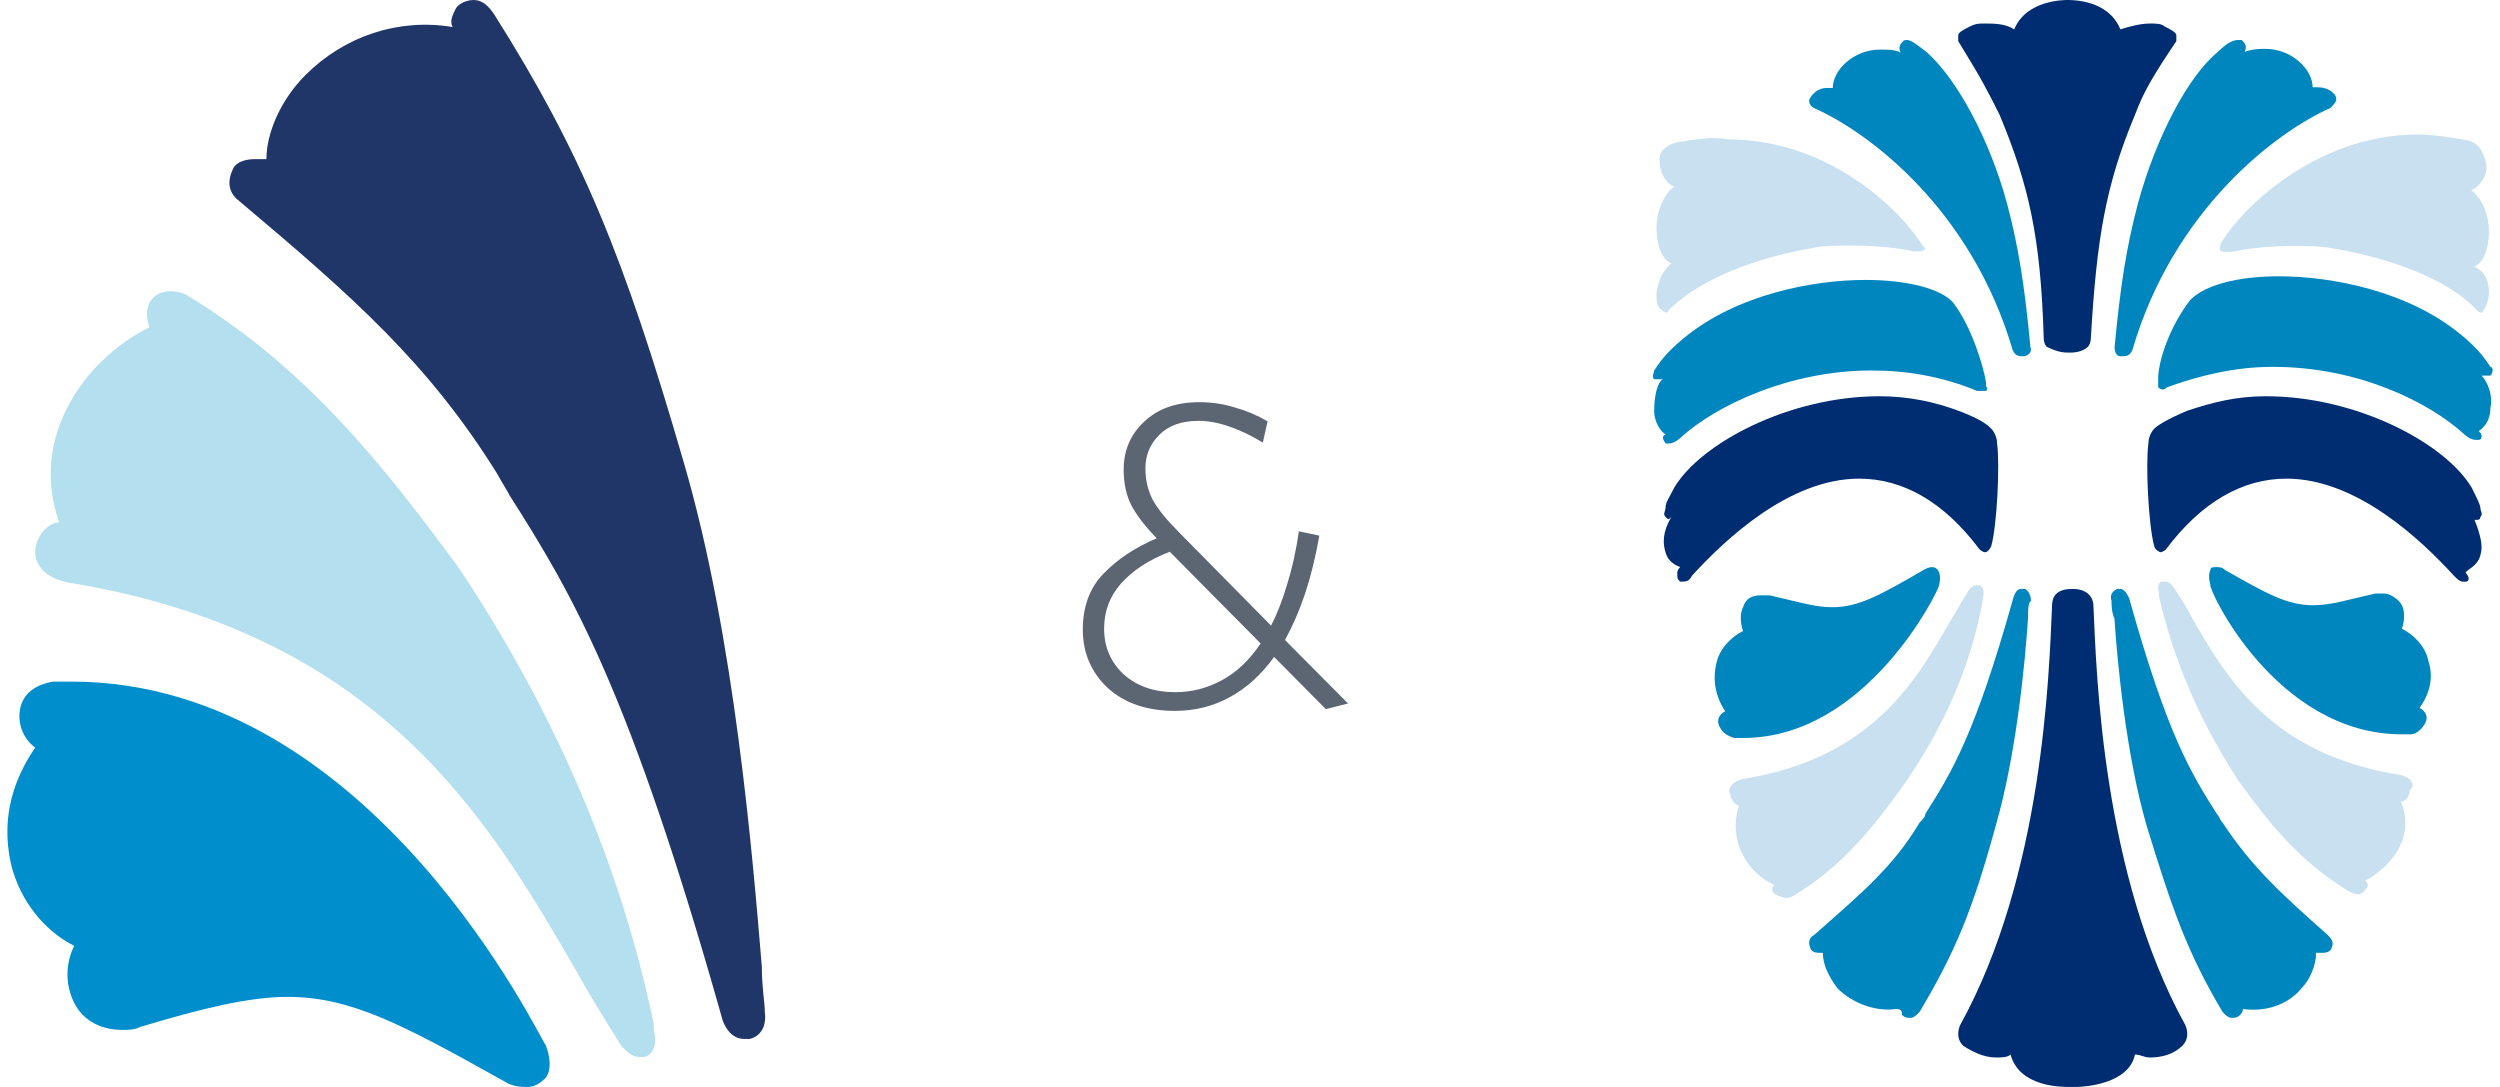<?xml version="1.0" encoding="UTF-8"?>
<svg xmlns="http://www.w3.org/2000/svg" width="138" height="60" viewBox="0 0 138 60" fill="none">
  <path d="M14.043 8.785C13.545 8.785 13.048 8.95 12.882 9.282C12.551 9.945 12.551 10.608 13.214 11.105C19.512 16.409 23.656 20.055 27.468 26.188C27.634 26.519 27.965 27.017 28.131 27.348C31.612 32.818 34.761 38.122 39.899 56.354C40.23 57.182 40.728 57.348 41.059 57.348C41.225 57.348 41.225 57.348 41.391 57.348C41.391 57.348 42.385 57.182 42.219 55.856C42.219 55.359 42.054 54.53 42.054 53.37C41.556 47.403 40.562 35.138 37.744 25.525C34.429 14.088 32.109 8.453 27.302 0.829C26.971 0.331 26.639 0 26.142 0C25.811 0 25.313 0.166 25.148 0.497C24.982 0.829 24.816 1.16 24.982 1.492C21.998 0.994 19.015 1.989 16.86 4.144C15.534 5.47 14.706 7.293 14.706 8.785C14.54 8.785 14.208 8.785 14.043 8.785Z" fill="#213668"></path>
  <path d="M3.766 32.155C21.003 34.972 26.97 45.249 31.777 53.536C32.605 55.028 33.434 56.354 34.263 57.68C34.263 57.68 34.76 58.343 35.257 58.343C35.423 58.343 35.423 58.343 35.589 58.343C35.589 58.343 36.418 58.177 36.086 56.851V56.519C34.263 47.735 30.617 39.282 25.313 31.326C21.169 25.691 16.86 20.221 10.23 16.243C9.401 15.912 8.572 16.077 8.241 16.74C8.075 17.072 8.075 17.569 8.241 18.066C4.594 19.89 1.611 24.199 3.268 28.84C2.605 28.84 1.942 29.669 1.942 30.497C1.942 30.829 2.108 31.823 3.766 32.155Z" fill="#B3DFEF"></path>
  <path d="M3.931 37.624C3.6 37.624 3.269 37.624 2.937 37.624C1.943 37.79 1.28 38.287 1.114 39.116C0.948 39.945 1.28 40.773 1.943 41.271C0.119 43.923 0.285 46.243 0.617 47.735C1.114 49.724 2.44 51.381 4.097 52.21C3.6 53.204 3.6 54.365 4.097 55.359C4.594 56.354 5.589 56.851 6.749 56.851C7.081 56.851 7.412 56.851 7.744 56.685C11.059 55.691 13.71 55.028 15.865 55.028C19.346 55.028 22.163 56.519 27.799 59.669C28.296 60 28.793 60 29.125 60C29.456 60 29.788 59.834 30.119 59.503C30.617 58.84 30.119 57.679 30.119 57.679C29.954 57.679 20.672 37.624 3.931 37.624Z" fill="#008ECC"></path>
  <path d="M74.411 38.832L73.187 39.144L70.331 36.264C69.611 37.256 68.787 38 67.859 38.496C66.947 38.992 65.947 39.24 64.859 39.24C63.307 39.24 62.067 38.816 61.139 37.968C60.227 37.104 59.771 36.032 59.771 34.752C59.771 33.488 60.147 32.464 60.899 31.68C61.667 30.88 62.651 30.224 63.851 29.712C63.227 29.072 62.763 28.472 62.459 27.912C62.171 27.352 62.027 26.688 62.027 25.92C62.027 24.864 62.403 23.984 63.155 23.28C63.907 22.56 64.923 22.2 66.203 22.2C66.875 22.2 67.523 22.296 68.147 22.488C68.787 22.664 69.395 22.92 69.971 23.256L69.707 24.432C69.083 24.048 68.467 23.752 67.859 23.544C67.267 23.336 66.699 23.232 66.155 23.232C65.227 23.232 64.507 23.488 63.995 24C63.483 24.512 63.227 25.128 63.227 25.848C63.227 26.488 63.363 27.072 63.635 27.6C63.923 28.112 64.403 28.704 65.075 29.376L70.163 34.536C70.499 33.88 70.795 33.12 71.051 32.256C71.323 31.392 71.539 30.416 71.699 29.328L72.827 29.568C72.619 30.752 72.355 31.824 72.035 32.784C71.715 33.728 71.347 34.576 70.931 35.328L74.411 38.832ZM64.859 38.208C65.771 38.208 66.627 37.992 67.427 37.56C68.243 37.128 68.963 36.448 69.587 35.52L64.571 30.456C63.419 30.904 62.523 31.488 61.883 32.208C61.259 32.912 60.947 33.744 60.947 34.704C60.947 35.712 61.307 36.552 62.027 37.224C62.763 37.88 63.707 38.208 64.859 38.208Z" fill="#5B6672"></path>
  <path d="M118.029 11.181C117.376 13.629 117.049 15.75 116.723 19.176C116.723 19.176 116.723 19.666 117.049 19.666C117.376 19.666 117.539 19.666 117.702 19.339C119.987 11.508 125.699 7.265 128.637 5.96C128.8 5.797 128.964 5.634 128.964 5.471C128.964 5.144 128.474 4.818 127.984 4.818C127.821 4.818 127.821 4.818 127.658 4.818C127.658 3.839 126.516 2.697 125.047 2.697C124.72 2.697 124.394 2.697 123.904 2.86C124.067 2.534 123.904 2.371 123.741 2.207H123.578C123.251 2.207 122.925 2.371 122.435 2.86C120.803 4.165 119.008 7.592 118.029 11.181Z" fill="#0086BF"></path>
  <path d="M136.25 7.749C135.27 7.587 134.291 7.425 133.475 7.425C127.764 7.425 123.685 11.633 122.705 13.252C122.705 13.252 122.542 13.414 122.542 13.737C122.542 13.899 122.705 13.899 122.869 13.899H123.195C124.011 13.737 125.153 13.575 126.622 13.575C127.438 13.575 128.09 13.575 128.906 13.737C130.865 14.061 134.781 15.032 136.739 17.136C136.902 17.298 137.065 17.298 137.065 17.136C137.229 16.974 137.392 16.489 137.392 16.165C137.392 15.194 136.902 14.87 136.576 14.708C137.065 14.546 137.392 13.737 137.392 12.766C137.392 11.957 137.065 10.986 136.413 10.5C136.902 10.338 137.392 9.529 137.229 9.043C137.065 8.234 136.739 7.91 136.25 7.749Z" fill="#C8E0EF"></path>
  <path d="M128.173 52.595C128.334 52.595 128.496 52.595 128.657 52.431C128.818 52.105 128.818 51.941 128.496 51.615C125.914 49.329 124.3 47.859 122.687 45.409C122.525 45.246 122.525 45.083 122.364 44.919C120.912 42.633 119.621 40.51 117.523 32.998C117.362 32.672 117.201 32.508 117.039 32.508C117.039 32.508 117.039 32.508 116.878 32.508C116.878 32.508 116.394 32.672 116.555 33.162C116.555 33.325 116.555 33.815 116.717 34.142C116.878 36.591 117.362 41.653 118.492 45.573C119.944 50.308 120.751 52.595 122.687 55.861C122.848 56.024 123.01 56.187 123.171 56.187C123.332 56.187 123.494 56.187 123.655 56.024C123.816 55.861 123.816 55.697 123.816 55.697C124.946 55.861 126.237 55.534 127.044 54.554C127.528 54.064 127.85 53.248 127.85 52.595C128.012 52.595 128.173 52.595 128.173 52.595Z" fill="#0086BF"></path>
  <path d="M132.527 42.786C125.363 41.654 122.921 37.447 120.967 34.049C120.642 33.401 120.316 32.916 119.991 32.431C119.991 32.431 119.828 32.107 119.502 32.107H119.339C119.339 32.107 119.014 32.107 119.177 32.754V32.916C119.991 36.476 121.456 39.874 123.572 43.11C125.2 45.375 126.991 47.64 129.759 49.258C130.084 49.42 130.41 49.42 130.573 49.096C130.736 48.935 130.736 48.773 130.573 48.611C132.038 47.802 133.341 46.184 132.527 44.242C132.852 44.242 133.015 43.919 133.015 43.595C133.341 43.433 133.178 42.948 132.527 42.786Z" fill="#C8E0EF"></path>
  <path d="M132.585 40.535C132.747 40.535 132.91 40.535 133.073 40.535C133.398 40.535 133.723 40.211 133.886 39.887C134.048 39.563 133.886 39.239 133.56 39.078C134.374 37.944 134.211 36.972 134.048 36.486C133.886 35.677 133.235 35.029 132.585 34.705C132.747 34.219 132.747 33.733 132.585 33.41C132.422 33.086 131.934 32.762 131.609 32.762C131.446 32.762 131.283 32.762 131.121 32.762C129.657 33.086 128.681 33.41 127.705 33.41C126.241 33.41 125.103 32.762 122.826 31.466C122.663 31.304 122.501 31.304 122.338 31.304C122.175 31.304 122.013 31.304 122.013 31.466C121.85 31.79 122.013 32.276 122.013 32.276C121.85 32.438 125.591 40.535 132.585 40.535Z" fill="#0086BF"></path>
  <path d="M136.984 20.733C136.984 20.733 137.146 20.733 137.308 20.733H137.471C137.633 20.572 137.633 20.25 137.471 20.25C137.146 19.766 136.822 19.282 135.848 18.476C132.926 16.057 128.707 15.251 125.785 15.251C123.513 15.251 121.728 15.735 120.916 16.541C119.78 17.992 119.131 19.927 119.131 20.895V21.056C119.131 21.056 119.131 21.217 119.131 21.378C119.293 21.54 119.456 21.54 119.618 21.378C121.403 20.733 123.351 20.25 125.461 20.25C130.167 20.25 134.062 22.185 136.01 23.959C136.01 23.959 136.335 24.281 136.659 24.281C136.822 24.281 136.822 24.281 136.822 24.281C136.822 24.281 136.984 24.281 136.984 24.12C136.984 23.959 136.984 23.959 136.822 23.797C137.308 23.475 137.471 22.991 137.471 22.507C137.633 21.862 137.308 21.056 136.984 20.733Z" fill="#0086BF"></path>
  <path d="M136.918 30.645C137.081 30.158 136.918 29.508 136.594 28.696C136.594 28.696 136.594 28.696 136.756 28.696C136.756 28.696 136.918 28.696 136.918 28.533C137.081 28.371 136.918 28.208 136.918 28.046C136.918 27.883 136.756 27.558 136.432 26.909C134.972 24.472 130.107 21.873 125.08 21.873C123.458 21.873 122.16 22.198 120.701 22.685C119.566 23.172 119.079 23.497 118.917 23.66C118.755 23.822 118.593 24.147 118.593 24.472C118.43 25.609 118.593 29.021 118.917 30.158C118.917 30.158 118.917 30.32 119.241 30.483C119.403 30.483 119.566 30.32 119.566 30.32C121.512 27.721 123.782 26.421 126.215 26.421C130.107 26.421 133.675 29.833 135.459 31.782C135.621 31.945 135.783 32.107 135.945 32.107H136.108C136.27 32.107 136.27 31.945 136.27 31.945C136.27 31.782 136.108 31.62 136.108 31.62C136.108 31.457 136.756 31.295 136.918 30.645Z" fill="#002D72"></path>
  <path d="M103.775 2.738C102.31 2.738 101.17 3.877 101.17 4.854C101.007 4.854 101.007 4.854 100.844 4.854C100.355 4.854 100.03 5.18 99.867 5.505C99.867 5.668 99.867 5.831 100.192 5.993C103.124 7.295 108.824 11.527 111.104 19.34C111.267 19.666 111.43 19.666 111.756 19.666C112.244 19.503 112.082 19.177 112.082 19.177C111.756 15.759 111.43 13.643 110.779 11.202C109.801 7.621 108.01 4.366 106.381 2.901C105.73 2.413 105.404 2.087 105.078 2.25C104.916 2.413 104.753 2.575 104.916 2.901C104.59 2.738 104.264 2.738 103.775 2.738Z" fill="#0086BF"></path>
  <path d="M106.125 13.554C105.146 11.926 101.23 7.693 95.355 7.693C94.539 7.53 93.56 7.693 92.581 7.856C91.928 8.018 91.602 8.344 91.602 8.832C91.602 9.484 91.928 10.135 92.418 10.298C91.765 10.786 91.439 11.763 91.439 12.577C91.439 13.554 91.765 14.368 92.255 14.53C91.928 14.856 91.602 15.182 91.439 16.159C91.439 16.647 91.439 16.973 91.765 17.135C91.928 17.298 92.091 17.298 92.091 17.135C94.213 15.019 97.966 14.042 99.924 13.716C100.577 13.554 101.393 13.554 102.209 13.554C103.677 13.554 104.983 13.716 105.635 13.879H105.962C106.125 13.879 106.125 13.879 106.288 13.716L106.125 13.554Z" fill="#C8E0EF"></path>
  <path d="M104.989 56.024C105.15 56.187 105.312 56.187 105.474 56.187C105.636 56.187 105.798 56.024 105.959 55.861C107.901 52.595 108.872 50.308 110.166 45.573C111.299 41.653 111.784 36.591 111.946 34.142C111.946 33.651 111.946 33.325 112.108 33.162C112.108 32.672 111.784 32.508 111.784 32.508C111.784 32.508 111.784 32.508 111.622 32.508C111.46 32.508 111.299 32.508 111.137 32.998C109.033 40.51 107.739 42.633 106.283 44.919C106.283 45.083 106.121 45.246 105.959 45.409C104.503 47.859 102.724 49.329 100.135 51.615C99.811 51.778 99.811 52.105 99.973 52.431C100.135 52.595 100.297 52.595 100.458 52.595H100.62C100.62 53.248 100.944 53.901 101.429 54.554C102.238 55.371 103.532 55.861 104.665 55.697C104.989 55.697 104.989 55.861 104.989 56.024Z" fill="#0086BF"></path>
  <path d="M98.915 49.498C101.671 47.876 103.455 45.606 105.076 43.336C107.346 40.092 108.805 36.686 109.454 33.119V32.956C109.616 32.47 109.291 32.308 109.291 32.308H109.129C108.805 32.308 108.643 32.632 108.643 32.632C108.319 33.119 107.994 33.767 107.67 34.254C105.725 37.66 103.293 41.876 96.159 43.011C95.511 43.173 95.348 43.66 95.511 43.822C95.511 44.146 95.835 44.471 95.997 44.471C95.348 46.417 96.483 48.201 97.942 48.849C97.78 49.012 97.78 49.174 97.942 49.336C98.267 49.498 98.591 49.66 98.915 49.498Z" fill="#C8E0EF"></path>
  <path d="M107.018 32.37C107.018 32.37 107.182 31.878 107.018 31.55C106.854 31.222 106.527 31.222 106.036 31.55C103.744 32.863 102.598 33.519 101.125 33.519C100.142 33.519 99.16 33.191 97.687 32.863C97.523 32.863 97.359 32.863 97.196 32.863C96.705 32.863 96.377 33.027 96.214 33.519C96.05 33.847 96.05 34.339 96.214 34.831C95.559 35.159 94.904 35.815 94.74 36.635C94.576 37.291 94.576 38.275 95.231 39.26C94.904 39.424 94.74 39.752 94.904 40.08C95.068 40.408 95.231 40.572 95.722 40.736C95.886 40.736 96.05 40.736 96.214 40.736C103.089 40.736 107.018 32.535 107.018 32.37Z" fill="#0086BF"></path>
  <path d="M114.277 19.465C114.765 19.465 115.09 19.303 115.253 19.14C115.416 18.978 115.416 18.654 115.416 18.654C115.741 13.139 116.229 10.219 117.856 6.326C118.345 5.028 118.833 4.217 120.134 2.271C120.134 2.109 120.134 2.109 120.134 1.946C120.134 1.784 119.809 1.622 119.483 1.46C119.321 1.298 118.995 1.298 118.67 1.298C118.182 1.298 117.531 1.46 117.043 1.622C116.392 0 114.44 0 114.114 0C113.952 0 111.836 0 111.186 1.622C110.697 1.298 110.047 1.298 109.559 1.298C109.233 1.298 109.07 1.298 108.745 1.46C108.42 1.622 108.094 1.784 108.094 1.946C108.094 2.109 108.094 2.109 108.094 2.271C109.396 4.38 109.721 5.028 110.372 6.326C111.999 10.219 112.65 13.139 112.813 18.654C112.813 18.654 112.813 18.978 112.975 19.14C113.626 19.465 113.952 19.465 114.277 19.465Z" fill="#002D72"></path>
  <path d="M118.667 58.373C119.321 58.373 119.975 58.211 120.466 57.723C120.957 57.235 120.63 56.584 120.63 56.584C116.051 48.288 115.724 37.226 115.56 33.484C115.56 32.834 115.069 32.508 114.415 32.508C113.598 32.508 113.271 32.834 113.271 33.484C113.107 37.226 112.78 48.288 108.201 56.584C108.201 56.584 107.874 57.235 108.365 57.723C108.855 58.048 109.509 58.373 110.163 58.373C110.49 58.373 110.818 58.373 110.981 58.211C111.472 60 113.761 60 114.252 60H114.415C114.415 60 114.415 60 114.579 60C115.069 60 117.522 59.837 117.849 58.211C118.177 58.211 118.34 58.373 118.667 58.373Z" fill="#002D72"></path>
  <path d="M91.958 24.482H92.121C92.445 24.482 92.769 24.159 92.769 24.159C94.714 22.386 98.767 20.451 103.306 20.451C105.251 20.451 107.196 20.773 109.141 21.579C109.303 21.579 109.465 21.579 109.627 21.579C109.79 21.418 109.627 21.418 109.627 21.257V21.096C109.465 20.128 108.817 18.032 107.844 16.742C107.196 15.935 105.251 15.452 102.981 15.452C100.063 15.452 95.849 16.258 92.931 18.677C91.958 19.483 91.634 19.967 91.31 20.451C91.31 20.612 91.148 20.773 91.31 20.934H91.472C91.634 20.934 91.634 20.934 91.796 20.934C91.472 21.096 91.31 21.902 91.31 22.708C91.31 23.03 91.472 23.675 91.958 23.998C91.796 23.998 91.796 24.159 91.796 24.159C91.796 24.32 91.958 24.482 91.958 24.482Z" fill="#0086BF"></path>
  <path d="M92.747 32.107C93.07 32.107 93.233 32.107 93.394 31.782C95.176 29.833 98.739 26.421 102.626 26.421C105.055 26.421 107.323 27.721 109.266 30.32C109.266 30.32 109.428 30.483 109.59 30.483C109.752 30.483 109.914 30.158 109.914 30.158C110.238 29.021 110.4 25.609 110.238 24.472C110.238 24.147 110.076 23.822 109.914 23.66C109.752 23.497 109.428 23.172 108.133 22.685C106.837 22.198 105.379 21.873 103.76 21.873C98.739 21.873 93.88 24.472 92.423 26.909C92.099 27.558 91.937 27.721 91.937 28.046C91.937 28.208 91.775 28.371 91.937 28.533C92.099 28.696 92.099 28.696 92.261 28.533C91.775 29.346 91.775 29.995 91.937 30.483C92.099 31.132 92.747 31.295 92.747 31.295C92.747 31.295 92.585 31.457 92.585 31.62C92.585 31.945 92.585 31.945 92.747 32.107Z" fill="#002D72"></path>
</svg>
